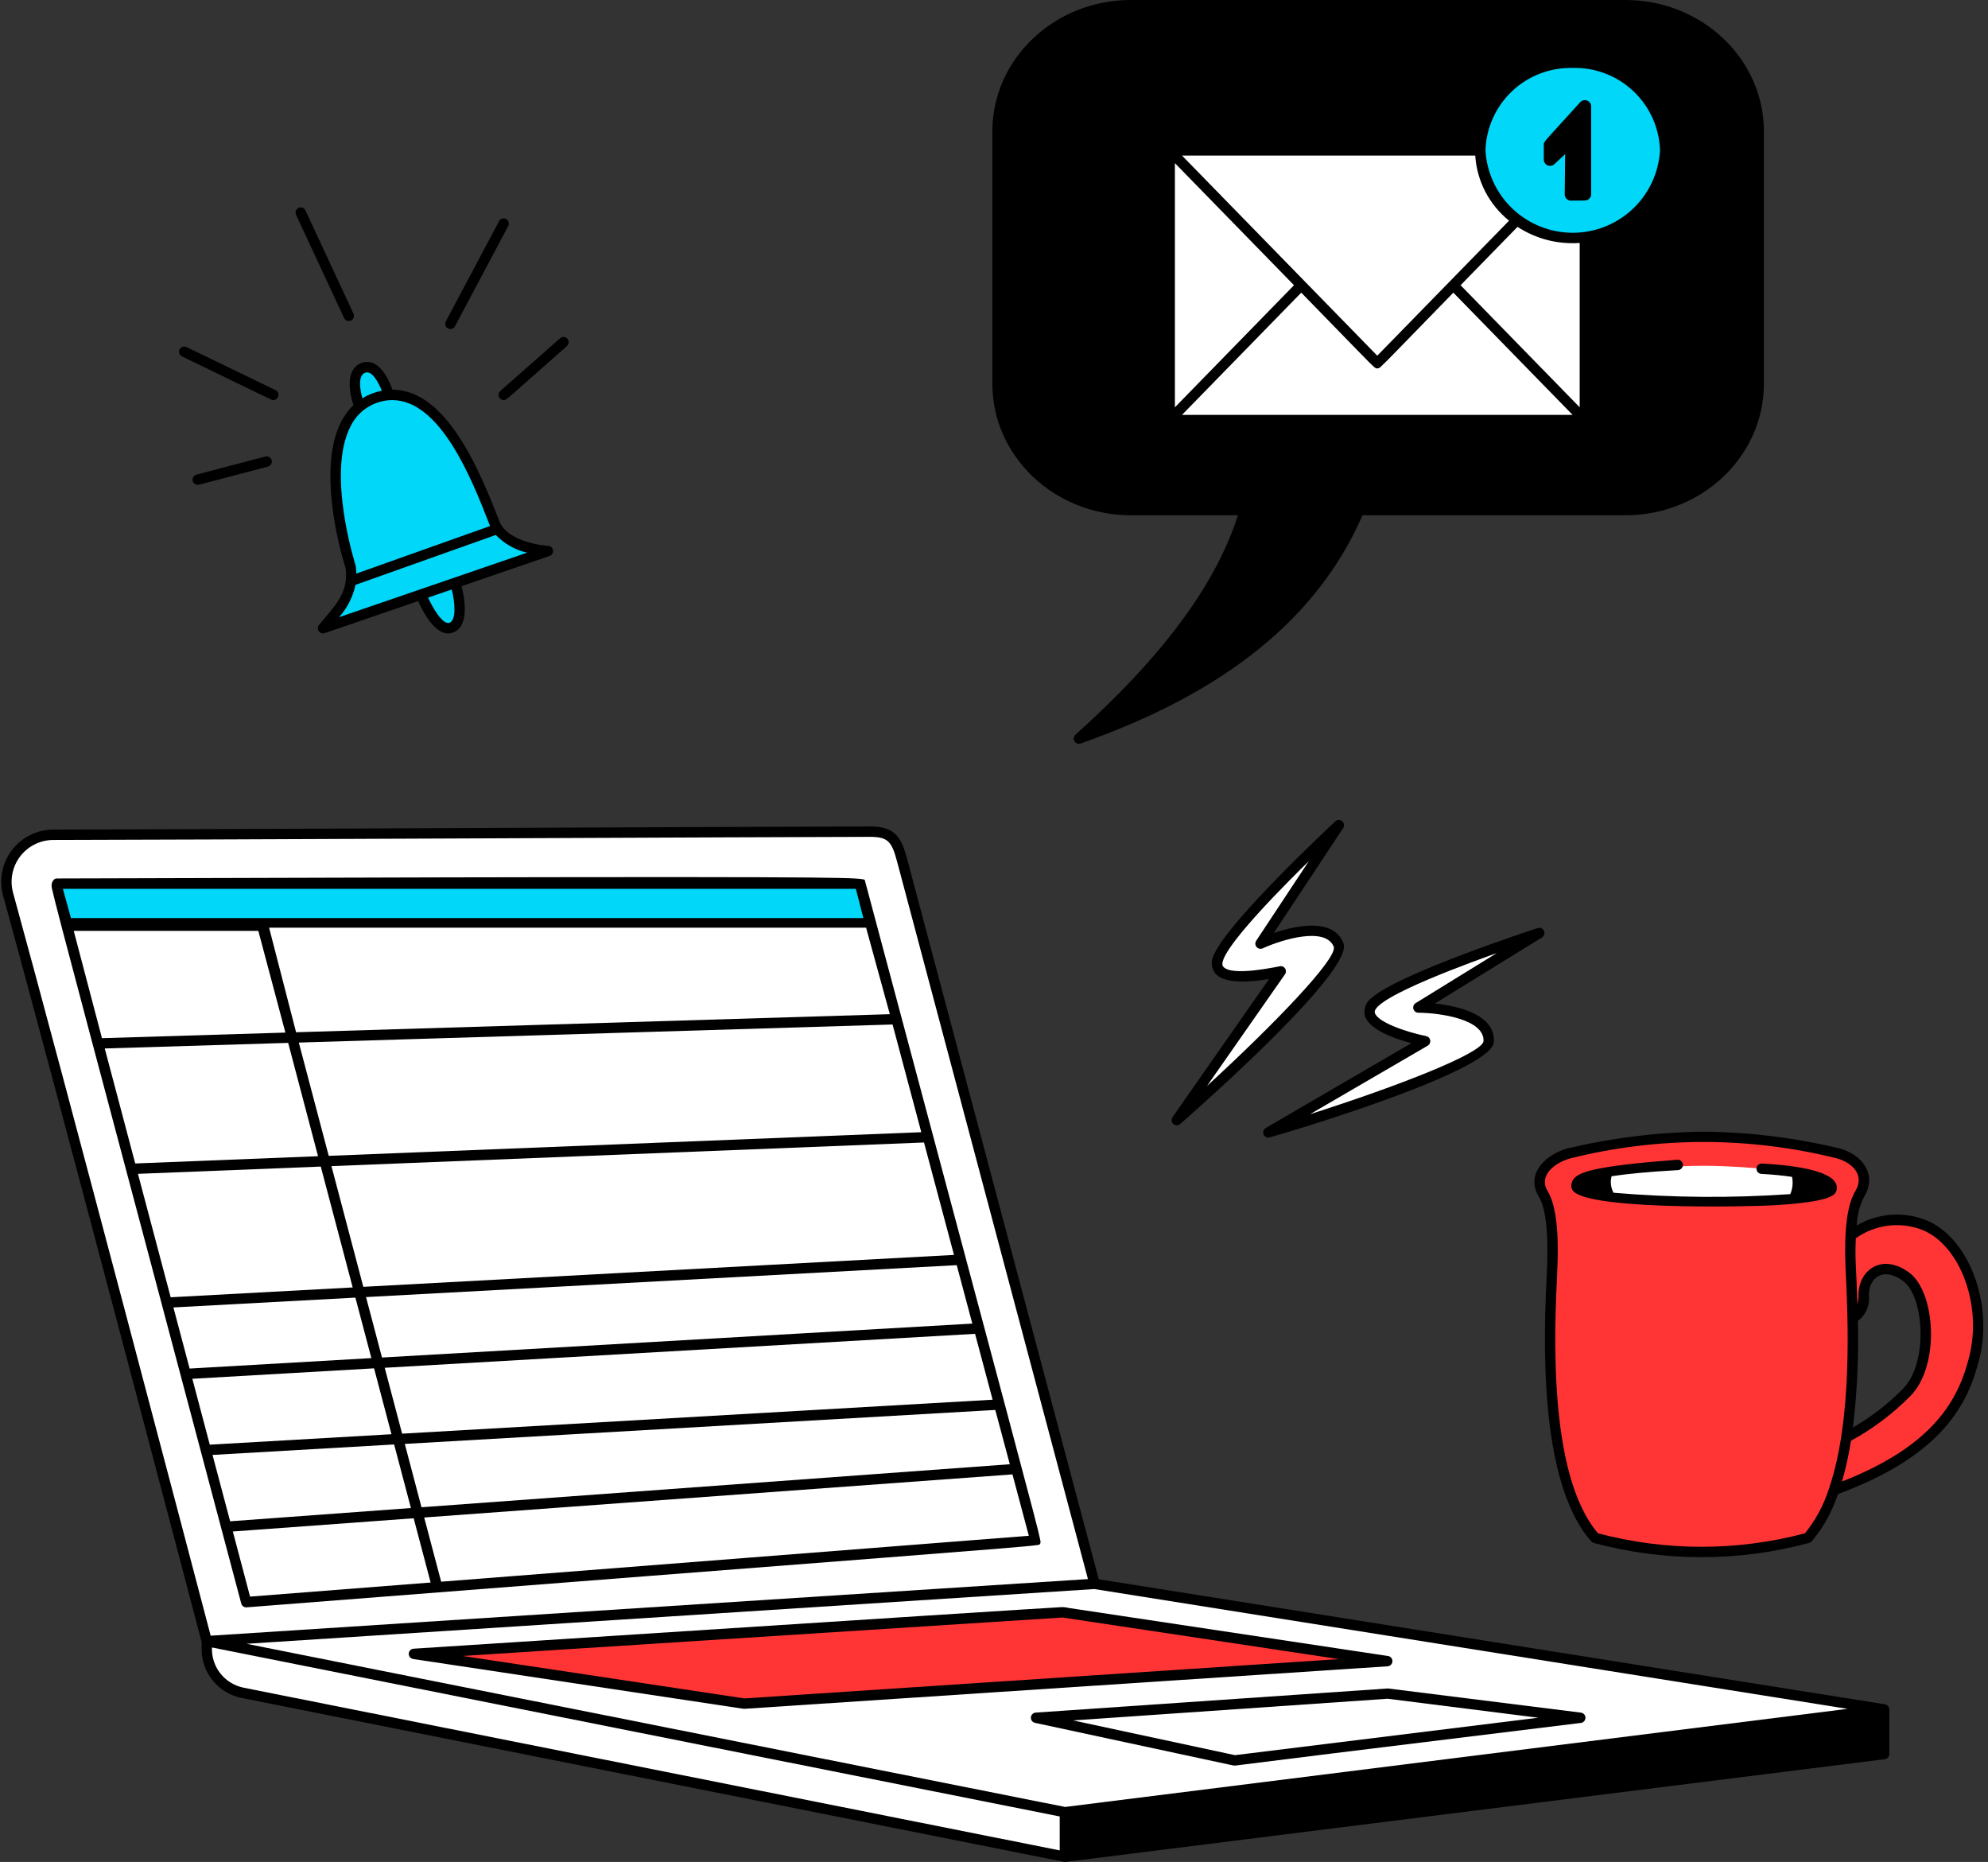 <svg width="110" height="103" viewBox="0 0 110 103" fill="none" xmlns="http://www.w3.org/2000/svg">
<rect x="0" y="0" width="110" height="103" fill="#333333" stroke="none"/>
<path fill-rule="evenodd" clip-rule="evenodd" d="M49.908 47.569C49.604 46.434 49.32 46.005 48.145 46.005C40.491 46.005 12.652 46.178 2.948 46.178C2.548 46.178 2.154 46.27 1.796 46.448C1.438 46.625 1.125 46.883 0.883 47.201C0.641 47.519 0.475 47.889 0.399 48.281C0.323 48.674 0.339 49.078 0.444 49.464C3.339 59.967 11.438 90.786 11.438 90.786L58.86 100.255L104.228 94.558L60.566 87.617L49.908 47.569Z" fill="white"/>
<path fill-rule="evenodd" clip-rule="evenodd" d="M48.105 51.074L47.576 48.884H3.105L3.742 51.074H48.105Z" fill="#00D7F9"/>
<path fill-rule="evenodd" clip-rule="evenodd" d="M58.923 100.25L11.441 90.786V91.234C11.44 91.803 11.637 92.354 11.997 92.794C12.358 93.234 12.859 93.535 13.417 93.646L58.923 102.712V100.25Z" fill="white"/>
<path d="M47.854 48.699C47.842 48.656 47.807 48.626 47.28 48.596C45.773 48.51 38.544 48.481 3.104 48.596C3.038 48.596 2.783 48.752 2.874 49.152C3.161 50.446 4.898 56.864 13.348 88.704C13.365 88.769 13.405 88.826 13.46 88.864C13.514 88.903 13.581 88.922 13.648 88.916C50.397 86.045 56.422 85.611 57.368 85.474C57.499 85.456 57.612 85.46 57.561 85.195C57.39 84.315 55.981 79.146 47.854 48.699ZM11.759 80.485L21.808 79.906L22.737 83.423L12.734 84.156L11.759 80.485ZM10.642 76.273L20.698 75.695L21.661 79.34L11.608 79.918L10.642 76.273ZM9.595 72.326L19.664 71.783L20.548 75.129L10.492 75.707L9.595 72.326ZM7.633 64.936L17.749 64.534L19.515 71.22L9.444 71.764L7.633 64.936ZM5.796 58L15.945 57.691L17.598 63.96L7.482 64.362L5.796 58ZM4.08 51.495H14.294L15.791 57.122L5.642 57.431L4.08 51.495ZM49.236 56.104L16.383 57.103L14.89 51.32H47.923L49.236 56.104ZM50.977 62.632L18.189 63.94L16.534 57.674L49.388 56.674L50.977 62.632ZM52.786 69.421L20.103 71.186L18.34 64.509L51.127 63.201L52.786 69.421ZM53.8 73.22L21.136 75.097L20.253 71.753L52.938 69.987L53.8 73.22ZM54.923 77.43L22.25 79.309L21.287 75.664L53.952 73.786L54.923 77.43ZM22.398 79.876L55.071 77.997L55.875 81L23.322 83.38L22.398 79.876ZM47.356 49.167L47.77 50.787H3.925L3.478 49.167H47.356ZM12.884 84.721L22.889 83.989L23.828 87.543L13.836 88.323L12.884 84.721ZM24.41 87.498L23.471 83.946L56.022 81.562L56.927 84.958L24.41 87.498Z" fill="black"/>
<path d="M104.273 94.275L60.796 87.363L50.188 47.495C49.859 46.267 49.486 45.719 48.147 45.719C44.547 45.719 8.09 45.892 2.95 45.892C2.506 45.892 2.068 45.995 1.671 46.193C1.274 46.39 0.927 46.676 0.658 47.029C0.389 47.383 0.205 47.793 0.121 48.228C0.036 48.664 0.053 49.113 0.17 49.541C2.989 59.768 10.842 89.642 11.154 90.827V91.236C11.155 91.87 11.376 92.484 11.778 92.975C12.18 93.465 12.739 93.801 13.361 93.927C51.727 101.567 57.787 102.781 58.744 102.969C58.869 103.008 59.003 103.011 59.129 102.977L104.289 97.317C104.358 97.308 104.422 97.274 104.469 97.221C104.515 97.168 104.54 97.1 104.539 97.03V94.566C104.538 94.493 104.51 94.423 104.461 94.37C104.412 94.316 104.345 94.282 104.273 94.275ZM102.229 94.532L58.934 99.959L13.639 90.933L60.552 87.905L102.229 94.532ZM0.724 49.389C0.63 49.046 0.616 48.686 0.684 48.337C0.752 47.988 0.899 47.66 1.114 47.377C1.33 47.094 1.607 46.865 1.926 46.707C2.244 46.549 2.594 46.466 2.95 46.466C8.091 46.466 44.548 46.294 48.147 46.294C49.139 46.294 49.344 46.565 49.633 47.644L60.198 87.353L11.657 90.485C10.91 87.64 3.455 59.298 0.724 49.389ZM11.728 91.137L58.636 100.485V102.362L13.473 93.36C12.966 93.257 12.511 92.977 12.191 92.57C11.871 92.163 11.707 91.655 11.728 91.137Z" fill="black"/>
<path fill-rule="evenodd" clip-rule="evenodd" d="M22.903 91.49L58.8 89.193L76.758 91.892L41.176 94.246L22.903 91.49Z" fill="#FF3535"/>
<path d="M41.052 94.516C40.545 94.442 37.836 94.029 22.861 91.774C22.791 91.763 22.727 91.727 22.683 91.673C22.638 91.618 22.614 91.549 22.617 91.478C22.62 91.408 22.649 91.341 22.699 91.29C22.748 91.24 22.814 91.209 22.885 91.204C52.139 89.314 57.596 88.969 58.61 88.913C58.78 88.894 58.951 88.906 59.117 88.948L76.802 91.608C76.872 91.618 76.936 91.654 76.981 91.709C77.025 91.764 77.049 91.833 77.046 91.903C77.043 91.974 77.014 92.041 76.965 92.092C76.915 92.142 76.849 92.173 76.779 92.178L41.318 94.521C41.23 94.536 41.139 94.534 41.052 94.516ZM25.595 91.606L41.188 93.955L74.09 91.78L58.79 89.479L25.595 91.606Z" fill="black"/>
<path d="M67.979 97.608C67.249 97.455 64.903 96.95 57.267 95.306C57.2 95.292 57.139 95.254 57.098 95.198C57.056 95.143 57.036 95.074 57.041 95.005C57.046 94.936 57.075 94.871 57.125 94.822C57.174 94.773 57.239 94.744 57.308 94.739L76.799 93.404L87.476 94.741C87.545 94.749 87.609 94.783 87.655 94.836C87.701 94.888 87.727 94.956 87.727 95.025C87.727 95.095 87.701 95.163 87.655 95.215C87.609 95.268 87.545 95.302 87.476 95.31C74.092 96.947 70.086 97.449 68.871 97.604C68.198 97.686 68.404 97.695 67.979 97.608ZM59.379 95.172L68.333 97.094L85.117 95.023L76.781 93.973L59.379 95.172Z" fill="black"/>
<path d="M89.943 0H62.567C58.344 0 54.909 3.261 54.909 7.27V21.234C54.909 25.242 58.344 28.504 62.567 28.504H68.497C67.271 32.343 64.326 36.319 59.507 40.643C59.458 40.687 59.425 40.748 59.415 40.813C59.405 40.879 59.418 40.946 59.452 41.003C59.486 41.06 59.538 41.104 59.601 41.127C59.663 41.15 59.732 41.15 59.794 41.128C67.809 38.311 72.913 34.18 75.391 28.504H89.943C94.165 28.504 97.6 25.242 97.6 21.234V7.27C97.6 3.261 94.165 0 89.943 0Z" fill="black"/>
<path fill-rule="evenodd" clip-rule="evenodd" d="M65.009 9.024V22.532L71.6 15.778L65.009 9.024Z" fill="white"/>
<path fill-rule="evenodd" clip-rule="evenodd" d="M81.628 8.606H65.403L76.207 19.677L83.499 12.208C82.955 11.77 82.507 11.224 82.185 10.604C81.863 9.984 81.673 9.303 81.628 8.606Z" fill="white"/>
<path fill-rule="evenodd" clip-rule="evenodd" d="M83.966 12.55L80.817 15.778L87.407 22.531V13.44C86.194 13.526 84.986 13.214 83.966 12.55Z" fill="white"/>
<path fill-rule="evenodd" clip-rule="evenodd" d="M80.416 16.189C77.51 19.167 76.684 20.036 76.407 20.283C76.274 20.403 76.171 20.42 76.037 20.305C75.785 20.092 75.011 19.272 72.001 16.189L65.403 22.95H87.014L80.416 16.189Z" fill="white"/>
<path fill-rule="evenodd" clip-rule="evenodd" d="M87.022 3.759C85.778 3.727 84.572 4.188 83.667 5.043C82.762 5.897 82.232 7.075 82.194 8.319C82.265 9.552 82.804 10.71 83.702 11.558C84.6 12.405 85.788 12.877 87.022 12.877C88.257 12.877 89.445 12.405 90.343 11.558C91.241 10.71 91.781 9.552 91.852 8.319C91.813 7.075 91.283 5.897 90.378 5.043C89.473 4.188 88.267 3.727 87.022 3.759Z" fill="#00D7F9"/>
<path d="M87.437 5.653C85.373 7.932 85.419 7.821 85.421 8.016V8.829C85.421 8.897 85.442 8.963 85.479 9.019C85.516 9.075 85.569 9.12 85.631 9.146C85.694 9.173 85.762 9.181 85.829 9.17C85.895 9.158 85.957 9.128 86.007 9.082L86.602 8.525L86.579 10.748C86.578 10.794 86.587 10.84 86.604 10.883C86.621 10.925 86.647 10.964 86.679 10.997C86.711 11.03 86.75 11.056 86.792 11.073C86.835 11.091 86.881 11.099 86.927 11.099L87.697 11.092C87.789 11.091 87.876 11.054 87.941 10.989C88.006 10.924 88.042 10.836 88.042 10.745V5.886C88.042 5.816 88.02 5.748 87.981 5.69C87.941 5.632 87.885 5.588 87.819 5.563C87.754 5.537 87.682 5.532 87.614 5.549C87.546 5.565 87.484 5.601 87.437 5.653Z" fill="black"/>
<path fill-rule="evenodd" clip-rule="evenodd" d="M74.082 45.643C74.082 45.643 68.269 51.051 67.45 52.894C66.63 54.736 70.866 53.73 70.866 53.73L65.119 61.958C65.119 61.958 74.593 53.612 74.069 52.278C73.388 50.545 69.746 52.2 69.746 52.2L74.082 45.643Z" fill="white"/>
<path fill-rule="evenodd" clip-rule="evenodd" d="M85.172 51.614C85.172 51.614 77.623 54.078 76.106 55.404C74.588 56.73 78.854 57.599 78.854 57.599L70.184 62.652C70.184 62.652 82.288 59.06 82.373 57.63C82.483 55.77 78.484 55.742 78.484 55.742L85.172 51.614Z" fill="white"/>
<path d="M64.883 61.794L70.22 54.157C69.273 54.32 67.751 54.462 67.24 53.843C67.126 53.691 67.061 53.509 67.051 53.32C67.041 53.131 67.089 52.943 67.187 52.781C68.02 50.906 73.648 45.661 73.886 45.437C73.938 45.389 74.005 45.363 74.075 45.361C74.145 45.36 74.213 45.384 74.266 45.429C74.319 45.474 74.354 45.538 74.364 45.607C74.374 45.676 74.359 45.746 74.321 45.805L70.481 51.612C71.865 51.147 73.799 50.811 74.336 52.177C74.89 53.587 67.567 60.188 65.308 62.176C65.256 62.225 65.187 62.252 65.116 62.252C65.044 62.253 64.975 62.227 64.922 62.179C64.869 62.131 64.835 62.065 64.828 61.994C64.821 61.923 64.841 61.852 64.883 61.794ZM70.867 53.444C70.919 53.444 70.971 53.458 71.016 53.486C71.06 53.513 71.097 53.552 71.121 53.598C71.145 53.645 71.156 53.697 71.153 53.749C71.15 53.802 71.132 53.852 71.102 53.895L66.787 60.073C70.568 56.603 73.986 53.04 73.802 52.382C73.353 51.241 70.95 51.968 69.866 52.462C69.809 52.487 69.746 52.494 69.685 52.48C69.624 52.467 69.569 52.434 69.529 52.386C69.488 52.339 69.464 52.28 69.46 52.218C69.457 52.156 69.473 52.094 69.508 52.042L72.417 47.642C71.763 48.285 67.127 52.804 67.683 53.474C68.16 54.051 70.806 53.444 70.867 53.444Z" fill="black"/>
<path d="M70.182 62.935C70.119 62.935 70.058 62.915 70.007 62.876C69.957 62.838 69.921 62.784 69.905 62.723C69.888 62.662 69.892 62.598 69.916 62.539C69.94 62.481 69.983 62.432 70.037 62.4L78.09 57.71C77.162 57.459 75.725 56.951 75.518 56.174C75.479 55.989 75.496 55.796 75.567 55.62C75.638 55.444 75.76 55.293 75.917 55.187C77.461 53.835 84.772 51.44 85.083 51.34C85.15 51.319 85.222 51.322 85.286 51.35C85.35 51.378 85.402 51.429 85.431 51.492C85.461 51.556 85.466 51.628 85.446 51.695C85.426 51.762 85.382 51.82 85.323 51.857L79.397 55.512C80.849 55.672 82.744 56.179 82.658 57.644C82.556 59.344 70.292 62.935 70.182 62.935ZM82.82 52.724C81.977 53.026 75.849 55.186 76.073 56.027C76.211 56.544 77.816 57.093 78.912 57.316C78.969 57.328 79.021 57.356 79.061 57.398C79.102 57.44 79.128 57.493 79.138 57.551C79.147 57.608 79.139 57.667 79.114 57.72C79.09 57.773 79.049 57.816 78.999 57.846L72.487 61.636C77.378 60.076 81.976 58.279 82.085 57.605C82.157 56.384 79.673 56.032 78.48 56.023C78.418 56.022 78.357 56.002 78.308 55.964C78.258 55.926 78.222 55.873 78.205 55.813C78.188 55.753 78.192 55.689 78.214 55.631C78.237 55.573 78.278 55.524 78.331 55.491L82.82 52.724Z" fill="black"/>
<path fill-rule="evenodd" clip-rule="evenodd" d="M19.899 22.492C19.899 22.492 19.191 20.718 20.085 20.357C20.98 19.995 21.508 21.844 21.508 21.844L21.484 21.853C24.793 21.57 26.817 27.552 27.352 28.916C27.916 30.357 30.316 30.484 30.316 30.484L25.192 32.242C25.201 32.27 25.842 34.337 25.001 34.711C24.16 35.084 23.312 32.921 23.3 32.892L17.874 34.754C18.707 33.746 19.62 32.921 19.407 31.38C19.407 31.38 17.236 24.684 19.899 22.492Z" fill="#00D7F9"/>
<path d="M30.332 30.197C30.309 30.197 28.105 30.062 27.619 28.808C26.543 26.034 24.709 21.561 21.714 21.556C21.415 20.703 20.819 19.753 19.976 20.09C19.134 20.427 19.294 21.629 19.56 22.408C19.287 22.669 19.06 22.974 18.888 23.31C17.426 26.119 19.06 31.251 19.121 31.419C19.314 32.812 18.501 33.539 17.651 34.571C17.611 34.619 17.588 34.679 17.586 34.741C17.583 34.803 17.601 34.865 17.636 34.916C17.672 34.968 17.723 35.006 17.782 35.026C17.842 35.045 17.906 35.045 17.965 35.025L23.138 33.25C23.52 34.106 24.261 35.35 25.115 34.972C25.987 34.587 25.705 33.069 25.54 32.425L30.407 30.756C30.471 30.734 30.524 30.692 30.56 30.635C30.595 30.578 30.609 30.511 30.6 30.445C30.591 30.379 30.559 30.318 30.51 30.273C30.461 30.227 30.398 30.201 30.332 30.197ZM20.193 20.623C20.595 20.457 20.967 21.21 21.126 21.615C20.746 21.689 20.382 21.831 20.051 22.033C19.916 21.541 19.796 20.783 20.193 20.623ZM19.4 23.575C19.612 23.144 19.94 22.781 20.346 22.527C20.753 22.272 21.223 22.135 21.703 22.133C24.377 22.133 26.124 26.542 27.084 29.02C27.095 29.047 27.106 29.073 27.118 29.099L19.716 31.731C19.713 31.584 19.701 31.437 19.68 31.291C19.664 31.24 18.047 26.171 19.4 23.575ZM24.885 34.446C24.483 34.618 23.881 33.49 23.685 33.06L24.997 32.61C25.179 33.345 25.252 34.286 24.885 34.446ZM18.761 34.143C19.214 33.636 19.527 33.019 19.67 32.354L27.434 29.593C27.904 30.081 28.506 30.421 29.165 30.574L18.761 34.143Z" fill="black"/>
<path d="M27.873 22.131C27.815 22.131 27.758 22.113 27.71 22.08C27.662 22.047 27.625 22 27.605 21.945C27.584 21.89 27.581 21.831 27.595 21.774C27.609 21.718 27.64 21.667 27.683 21.628L30.989 18.712C31.046 18.662 31.121 18.636 31.197 18.641C31.273 18.646 31.344 18.68 31.395 18.738C31.445 18.795 31.471 18.869 31.466 18.945C31.461 19.021 31.426 19.093 31.369 19.143C27.849 22.248 28.031 22.131 27.873 22.131Z" fill="black"/>
<path d="M24.663 17.789L27.62 12.224C27.657 12.16 27.717 12.112 27.789 12.091C27.86 12.071 27.937 12.079 28.003 12.114C28.068 12.149 28.118 12.207 28.141 12.278C28.164 12.349 28.159 12.426 28.127 12.493L25.17 18.058C25.133 18.122 25.072 18.17 25.001 18.19C24.929 18.211 24.852 18.203 24.787 18.168C24.721 18.133 24.672 18.074 24.648 18.004C24.625 17.933 24.631 17.856 24.663 17.789Z" fill="black"/>
<path d="M19.043 17.601L16.384 11.89C16.367 11.856 16.357 11.818 16.354 11.78C16.352 11.741 16.357 11.703 16.369 11.666C16.382 11.63 16.402 11.597 16.427 11.568C16.453 11.539 16.485 11.516 16.519 11.5C16.554 11.484 16.592 11.475 16.631 11.473C16.669 11.472 16.707 11.478 16.743 11.492C16.779 11.506 16.812 11.527 16.84 11.553C16.868 11.58 16.89 11.612 16.905 11.648L19.563 17.358C19.592 17.427 19.593 17.504 19.567 17.573C19.54 17.643 19.487 17.7 19.42 17.731C19.352 17.762 19.275 17.766 19.205 17.742C19.134 17.718 19.076 17.667 19.043 17.601Z" fill="black"/>
<path d="M15.12 22.131C15.02 22.131 15.32 22.255 10.076 19.719C10.041 19.703 10.01 19.681 9.984 19.652C9.958 19.624 9.937 19.591 9.924 19.555C9.911 19.519 9.905 19.481 9.907 19.442C9.909 19.404 9.919 19.367 9.936 19.332C9.952 19.297 9.976 19.267 10.005 19.241C10.033 19.216 10.067 19.197 10.104 19.185C10.14 19.172 10.178 19.168 10.217 19.171C10.255 19.174 10.292 19.184 10.326 19.202L15.245 21.583C15.304 21.611 15.352 21.659 15.381 21.717C15.41 21.776 15.418 21.843 15.403 21.907C15.389 21.971 15.352 22.029 15.301 22.069C15.249 22.11 15.185 22.131 15.12 22.131Z" fill="black"/>
<path d="M10.943 26.821C10.873 26.821 10.805 26.796 10.752 26.749C10.7 26.703 10.666 26.64 10.657 26.57C10.648 26.501 10.665 26.431 10.704 26.373C10.743 26.315 10.802 26.273 10.87 26.256L14.677 25.255C14.713 25.245 14.752 25.242 14.79 25.247C14.828 25.251 14.864 25.263 14.897 25.282C14.931 25.301 14.96 25.326 14.983 25.357C15.006 25.387 15.023 25.422 15.033 25.459C15.042 25.495 15.045 25.534 15.039 25.572C15.034 25.61 15.021 25.646 15.002 25.679C14.982 25.712 14.956 25.74 14.925 25.763C14.895 25.785 14.86 25.802 14.822 25.811C10.758 26.879 11.001 26.821 10.943 26.821Z" fill="black"/>
<path fill-rule="evenodd" clip-rule="evenodd" d="M101.475 82.428C101.172 83.398 100.681 84.298 100.03 85.079C96.175 86.108 92.118 86.108 88.263 85.079C84.861 81.251 85.934 70.826 85.913 69.334C85.893 67.841 85.805 66.732 85.39 66.05C84.738 64.977 85.657 64.079 86.659 63.779C91.573 62.562 96.71 62.562 101.625 63.779C102.627 64.079 103.554 64.977 102.902 66.05C102.56 66.766 102.39 67.553 102.408 68.347C102.991 67.911 103.676 67.632 104.398 67.535C105.119 67.438 105.853 67.528 106.531 67.794C108.762 68.755 109.959 72.209 109.25 75.08C108.541 77.951 106.801 80.491 101.475 82.428ZM102.508 72.887C102.508 72.887 103.118 72.767 103.118 71.65C103.118 70.532 104.109 69.632 105.462 70.623C106.815 71.615 107.02 75.554 105.462 77.059C104.488 78.035 103.376 78.862 102.162 79.516C102.464 77.32 102.581 75.103 102.51 72.887H102.508Z" fill="#FF3535"/>
<path fill-rule="evenodd" clip-rule="evenodd" d="M94.288 64.489C92.772 64.483 87.213 64.725 87.231 65.585C87.247 66.407 101.345 67.025 101.344 65.784C101.344 64.868 96.637 64.498 94.288 64.489Z" fill="white"/>
<path d="M106.645 67.527C106.017 67.266 105.337 67.153 104.659 67.199C103.98 67.245 103.321 67.448 102.735 67.791C102.754 67.237 102.895 66.693 103.148 66.199C103.854 65.035 103.127 63.927 101.827 63.538C99.352 62.942 96.817 62.628 94.272 62.602C91.719 62.633 89.179 62.947 86.696 63.538C85.382 63.932 84.429 65.019 85.146 66.199C85.707 67.121 85.639 69.332 85.588 70.412C85.438 73.549 85.04 81.884 88.049 85.269C88.085 85.31 88.133 85.34 88.187 85.354C92.088 86.404 96.198 86.404 100.1 85.354C100.156 85.34 100.207 85.31 100.246 85.266C100.892 84.495 101.384 83.607 101.697 82.65C107.489 80.51 108.908 77.655 109.529 75.144C110.286 72.076 108.937 68.516 106.645 67.527ZM101.211 82.316C101.205 82.329 101.201 82.343 101.197 82.357C100.913 83.253 100.464 84.089 99.873 84.821C96.121 85.816 92.174 85.816 88.422 84.821C85.63 81.569 86.015 73.49 86.161 70.436C86.218 69.19 86.28 66.958 85.636 65.897C85.122 65.051 85.972 64.351 86.861 64.086C91.72 62.869 96.804 62.869 101.663 64.086C102.57 64.357 103.171 65.05 102.657 65.897C102.011 66.958 102.072 69.193 102.131 70.436C102.247 72.87 102.515 78.487 101.211 82.316ZM102.8 73.071C103.018 72.91 103.19 72.694 103.297 72.444C103.404 72.195 103.442 71.921 103.407 71.652C103.407 70.656 104.218 70.069 105.295 70.857C106.497 71.738 106.697 75.47 105.265 76.855C104.45 77.679 103.529 78.391 102.525 78.97C102.759 77.012 102.851 75.039 102.8 73.068V73.071ZM108.971 75.011C108.402 77.316 107.108 79.929 101.922 81.956C102.134 81.215 102.3 80.462 102.419 79.701C103.612 79.05 104.705 78.231 105.664 77.268C107.364 75.624 107.119 71.483 105.634 70.394C104.149 69.305 102.833 70.233 102.833 71.652C102.835 71.819 102.816 71.985 102.775 72.146C102.703 69.842 102.631 69.782 102.687 68.497C103.222 68.117 103.844 67.878 104.495 67.801C105.147 67.724 105.807 67.812 106.416 68.057C108.474 68.941 109.667 72.191 108.971 75.008V75.011Z" fill="black"/>
<path fill-rule="evenodd" clip-rule="evenodd" d="M97.49 64.367C97.453 64.365 97.415 64.369 97.379 64.382C97.343 64.394 97.31 64.414 97.282 64.439C97.254 64.465 97.231 64.496 97.215 64.53C97.2 64.565 97.191 64.602 97.19 64.64C97.187 64.716 97.213 64.79 97.264 64.846C97.315 64.903 97.386 64.936 97.462 64.94C98.08 64.971 98.656 65.029 99.159 65.104C99.222 65.424 99.188 65.756 99.061 66.057C95.804 66.284 92.534 66.258 89.28 65.981C89.128 65.702 89.089 65.375 89.172 65.068C89.963 64.947 91.128 64.826 92.847 64.729C92.923 64.725 92.994 64.69 93.045 64.633C93.096 64.577 93.122 64.502 93.118 64.426C93.114 64.35 93.079 64.278 93.022 64.228C92.966 64.177 92.891 64.15 92.815 64.155C88.246 64.502 87.343 64.833 87.054 65.246C87.001 65.319 86.966 65.405 86.952 65.495C86.938 65.584 86.945 65.676 86.974 65.763C87.341 66.962 96.669 66.758 98.103 66.677C101.502 66.481 101.581 66.058 101.628 65.804C101.839 64.667 98.648 64.424 97.49 64.367Z" fill="black"/>
</svg>
